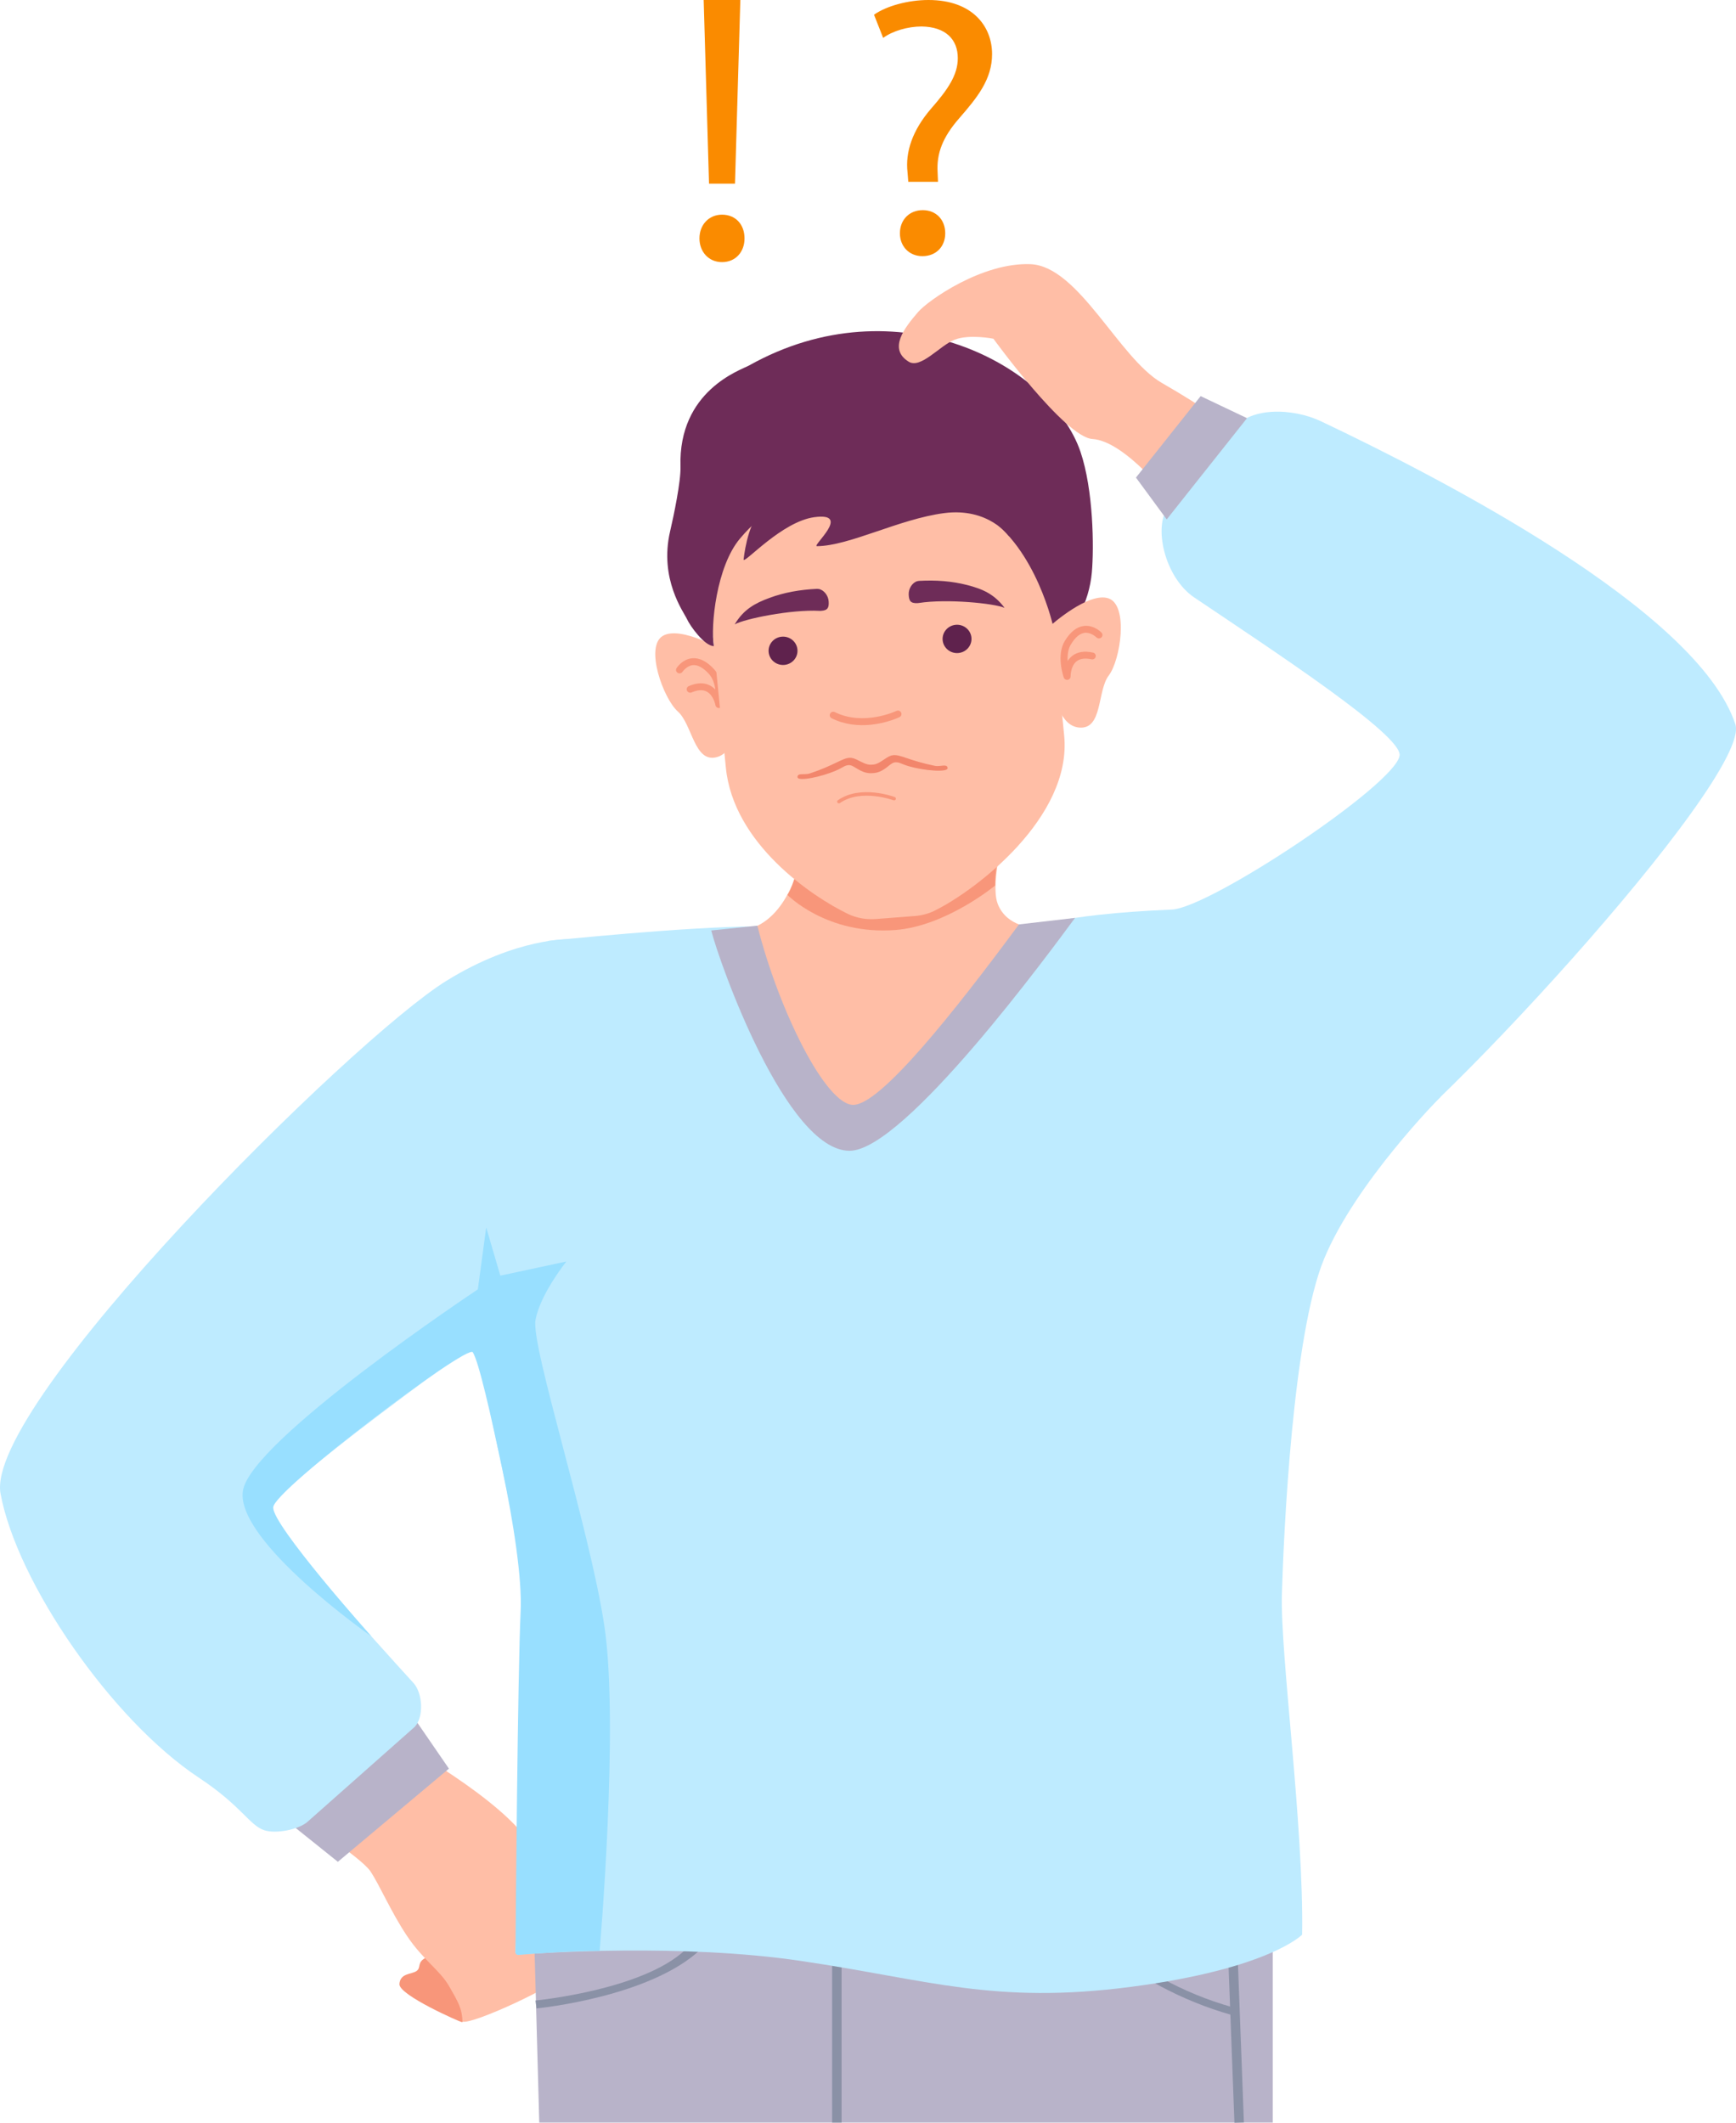 <svg width="265" height="324" viewBox="0 0 265 324" fill="none" xmlns="http://www.w3.org/2000/svg">
<g clip-path="url(#clip0_12054_594)">
<path d="M70.481 308.642C70.26 308.629 60.861 304.526 60.972 302.833C61.084 301.14 62.828 301.376 63.586 300.843C64.344 300.31 63.574 299.511 65.052 298.793C66.529 298.076 69.671 297.648 69.671 297.648C69.671 297.648 74.987 303.592 73.737 305.913C72.484 308.234 70.481 308.642 70.481 308.642Z" fill="#F8967A"/>
<path d="M154.278 123.627C154.278 123.627 151.983 130.9 151.959 135.484C151.958 135.668 151.962 135.847 151.967 136.022C151.996 136.78 152.1 137.445 152.301 137.962C153.708 141.571 157.852 141.565 157.852 141.565C158.028 140.949 133.982 184.672 124.082 182.655C110.468 179.882 116.184 144.72 115.088 141.548C121.035 139.152 122.429 130.081 122.429 130.081L154.278 123.627Z" fill="#FFBEA6"/>
<path d="M151.903 135.162C151.903 135.162 144.432 141.358 136.675 141.951C126.173 142.752 120.201 136.591 120.201 136.591C120.201 136.591 121.043 135.616 121.798 131.99C130.595 133.643 153.098 128.341 153.098 128.341C153.098 128.341 151.879 131.397 151.903 135.162Z" fill="#F8967A"/>
<path d="M110.726 99.466C110.726 99.466 103.969 95.417 101.183 97.054C98.397 98.692 101.242 106.616 103.466 108.594C105.689 110.571 105.971 116.517 109.438 115.56C114.786 114.085 110.726 99.466 110.726 99.466Z" fill="#FFBEA6"/>
<path d="M109.795 108.068C109.781 108.07 109.766 108.071 109.751 108.072C109.487 108.075 109.259 107.889 109.213 107.635C109.211 107.62 108.935 106.116 107.881 105.559C107.281 105.243 106.509 105.286 105.576 105.686C105.305 105.801 104.989 105.681 104.868 105.414C104.75 105.148 104.873 104.837 105.145 104.721C106.394 104.184 107.489 104.155 108.395 104.636C108.709 104.804 108.974 105.019 109.196 105.256C109.08 104.415 108.807 103.505 108.211 102.854C107.342 101.907 106.519 101.458 105.765 101.521C104.824 101.617 104.194 102.523 104.187 102.533C104.028 102.778 103.697 102.852 103.448 102.7C103.198 102.547 103.12 102.225 103.275 101.979C103.311 101.923 104.149 100.618 105.643 100.476C105.649 100.475 105.656 100.475 105.662 100.474C106.773 100.376 107.899 100.94 109.01 102.151C110.77 104.07 110.296 107.478 110.274 107.622C110.24 107.862 110.04 108.046 109.795 108.068Z" fill="#F8967A"/>
<path d="M133.728 140.272L139.61 139.819C140.661 139.738 141.686 139.481 142.63 139.02C148.881 135.965 163.68 124.735 162.446 112.261L160.344 91.01C158.975 77.18 147.015 66.894 133.768 68.154L130.299 68.484C117.052 69.745 107.331 82.091 108.699 95.921L110.802 117.171C111.948 128.763 123.916 136.826 129.431 139.493C130.762 140.137 132.249 140.386 133.728 140.272Z" fill="#FFBEA6"/>
<path d="M160.818 95.81C160.818 95.81 158.245 83.666 150.325 78.638C144.459 74.913 141.586 74.364 130.931 75.271C119.834 76.214 116.685 77.804 112.969 82.191C109.36 86.45 108.445 95.568 108.966 98.613C107.536 98.613 105.337 95.534 104.865 94.492C104.392 93.451 100.588 88.391 102.293 81.09C102.83 78.79 103.945 73.484 103.876 71.255C103.513 59.564 113.147 56.458 114.338 55.788C136.934 43.122 160.446 55.751 164.933 68.951C166.916 74.784 167.007 83.583 166.67 87.366C166.27 91.853 163.892 97.018 160.818 95.81Z" fill="#6E2C58"/>
<path d="M143.896 97.729C144.014 98.918 145.092 99.788 146.305 99.672C147.518 99.557 148.405 98.5 148.288 97.311C148.171 96.123 147.093 95.253 145.879 95.368C144.667 95.484 143.779 96.541 143.896 97.729Z" fill="#5F224D"/>
<path d="M121.727 99.126C121.844 100.314 120.957 101.371 119.744 101.487C118.532 101.602 117.454 100.732 117.335 99.543C117.218 98.355 118.106 97.298 119.318 97.182C120.531 97.066 121.609 97.937 121.727 99.126Z" fill="#5F224D"/>
<path d="M136.516 122.164C136.614 122.155 136.704 122.092 136.741 121.996C136.793 121.86 136.723 121.709 136.586 121.657C136.374 121.577 131.333 119.737 127.902 122.146C127.781 122.23 127.754 122.396 127.839 122.513C127.928 122.631 128.095 122.655 128.214 122.575C131.408 120.333 136.345 122.132 136.394 122.149C136.434 122.163 136.476 122.168 136.516 122.164Z" fill="#F8967A"/>
<path d="M123.579 118.069C127.443 116.784 128.603 115.672 129.757 115.665C130.061 115.663 130.399 115.767 130.751 115.93C131.451 116.255 132.216 116.751 132.937 116.724C132.997 116.722 133.276 116.706 133.355 116.696C134.056 116.612 134.733 116.046 135.369 115.651C135.698 115.445 136.02 115.302 136.323 115.267C137.467 115.133 138.76 116.097 142.756 116.904C143.492 117.053 144.638 116.518 144.652 117.248C144.664 117.934 141.016 117.628 138.742 116.959C137.497 116.593 137.331 116.314 136.644 116.355C136.059 116.39 135.557 117.11 134.627 117.613C134.043 117.929 133.6 117.975 133.365 117.997C133.258 118.007 133.148 118.013 133.049 118.015C132.802 118.023 132.367 118.036 131.736 117.788C130.749 117.401 130.16 116.748 129.575 116.783C128.888 116.825 128.758 117.122 127.569 117.636C125.397 118.575 121.814 119.32 121.74 118.637C121.663 117.913 122.867 118.306 123.579 118.069Z" fill="#F2866C"/>
<path d="M132.853 110.627C135.336 110.391 137.18 109.52 137.31 109.457C137.576 109.328 137.685 109.013 137.554 108.752C137.423 108.491 137.103 108.384 136.836 108.512C136.786 108.537 131.825 110.869 127.439 108.694C127.178 108.564 126.851 108.665 126.718 108.927C126.584 109.186 126.69 109.503 126.955 109.635C128.984 110.64 131.081 110.796 132.853 110.627Z" fill="#F8967A"/>
<path d="M160.343 95.503C160.343 95.503 166.18 90.257 169.235 91.338C172.29 92.42 171.051 100.732 169.258 103.092C167.464 105.452 168.352 111.34 164.763 111.054C159.224 110.615 160.343 95.503 160.343 95.503Z" fill="#FFBEA6"/>
<path d="M162.942 103.771C162.957 103.77 162.971 103.769 162.985 103.765C163.245 103.719 163.432 103.494 163.427 103.235C163.427 103.219 163.402 101.692 164.329 100.947C164.855 100.523 165.622 100.42 166.615 100.636C166.904 100.699 167.191 100.521 167.257 100.236C167.322 99.952 167.138 99.671 166.849 99.609C165.518 99.316 164.438 99.494 163.644 100.137C163.368 100.361 163.15 100.622 162.979 100.896C162.928 100.049 163.017 99.104 163.475 98.353C164.142 97.259 164.862 96.663 165.614 96.583C166.556 96.5 167.353 97.27 167.361 97.279C167.564 97.489 167.904 97.5 168.118 97.303C168.335 97.106 168.347 96.776 168.147 96.562C168.101 96.514 167.023 95.392 165.528 95.534C165.523 95.535 165.516 95.535 165.51 95.536C164.4 95.649 163.406 96.415 162.553 97.812C161.203 100.027 162.336 103.282 162.386 103.421C162.465 103.651 162.698 103.794 162.942 103.771Z" fill="#F8967A"/>
<path d="M124.707 89.88C122.12 90.002 119.735 90.418 117.446 91.263C115.206 92.091 113.493 93.043 112.152 95.303C113.634 94.457 120.754 93.004 125.094 93.236H125.289C126.368 93.181 126.546 92.754 126.499 91.83C126.452 90.906 125.772 90.042 124.979 89.899C124.888 89.882 124.791 89.877 124.707 89.88Z" fill="#6E2C58"/>
<path d="M140.289 88.662C142.874 88.52 145.29 88.692 147.656 89.3C149.971 89.897 151.775 90.669 153.349 92.781C151.785 92.089 144.549 91.368 140.258 92.038L140.065 92.057C138.985 92.112 138.763 91.706 138.713 90.782C138.662 89.858 139.247 88.929 140.021 88.707C140.11 88.682 140.205 88.666 140.289 88.662Z" fill="#6E2C58"/>
<path d="M154.026 81.854C154.026 81.854 150.962 77.432 144.121 78.32C137.279 79.208 129.623 83.34 124.703 83.363C123.874 83.367 130.112 78.151 124.304 78.94C119.368 79.61 113.733 85.95 113.507 85.443C113.507 85.443 114.019 80.066 116.057 78.243C120.093 74.629 107.039 67.6 125.112 66.54C149.457 65.111 149.893 71.589 154.026 81.854Z" fill="#6E2C58"/>
<path d="M60.406 265.628C60.406 265.628 77.127 274.805 81.007 281.66C83.646 286.322 87.979 299.083 86.838 300.871C85.583 302.84 71.957 309.136 70.595 308.557C70.543 306.562 69.964 305.629 68.565 303.176C67.165 300.724 64.567 299.148 62.102 295.449C59.636 291.75 57.939 287.683 56.519 285.589C55.098 283.496 45.589 277.296 45.589 277.296L60.406 265.628Z" fill="#FFBEA6"/>
<path d="M63.261 262.293L68.528 269.955L51.575 284.174L44.831 278.768L63.261 262.293Z" fill="#B8B3C9"/>
<path d="M80.999 275.848L82.318 323.981H194.281V275.848H80.999Z" fill="#B8B3C9"/>
<path d="M128.467 293.719H127.022V323.98H128.467V293.719Z" fill="#8A91A6"/>
<path d="M81.903 306.551L81.744 305.344C81.906 305.328 98.053 303.756 104.581 297.639H106.849C99.144 304.77 82.589 306.487 81.903 306.551Z" fill="#8A91A6"/>
<path d="M188.171 307.602C171.642 302.967 162.696 292.015 162.381 291.57L163.623 290.949C163.698 291.054 172.171 301.898 188.171 306.382V307.602Z" fill="#8A91A6"/>
<path d="M188.436 324L187.479 298.512L188.924 298.474L189.881 323.962L188.436 324Z" fill="#8A91A6"/>
<path d="M87.025 143.34C87.025 143.34 78.896 143.061 68.178 149.685C53.664 158.655 -2.44 214.388 0.083 227.988C2.605 241.588 17.08 262.552 30.348 271.329C36.936 275.687 38.054 278.61 40.366 279.366C42.107 279.935 45.594 279.272 46.951 278.061L63.293 263.589C64.726 262.096 64.524 258.437 63.135 256.905C56.754 249.872 41.357 233.046 41.698 230.049C42.118 226.339 80.79 199.551 82.471 197.492C84.151 195.431 87.025 143.34 87.025 143.34Z" fill="#BEEBFF"/>
<path d="M187.893 65.922L178.412 77.256C175.959 80.253 177.778 88.146 182.3 91.193C194.386 99.336 214.047 112.194 213.65 115.314C213.089 119.709 184.668 138.598 178.867 138.834C161.227 139.551 156.242 141.919 156.242 141.919C156.242 141.919 198.203 181.42 206.61 178.397C215.017 175.375 267.611 118.718 264.898 110.535C259.099 93.04 219.476 72.763 201.627 64.292C197.443 62.304 190.494 61.915 187.893 65.922Z" fill="#BEEBFF"/>
<path d="M198.765 295.301C198.765 295.301 193.72 300.506 172.704 303.253C151.686 306 141.738 302.169 122.122 299.284C104.101 296.634 82.52 298.084 79.129 298.337C78.869 298.356 78.679 298.171 78.689 297.916C78.879 293.055 80.484 250.739 79.318 239.115C78.056 226.545 72.102 209.442 72.942 196.804C73.783 184.166 83.652 143.621 83.652 143.621C83.652 143.621 104.763 141.409 115.412 141.409C115.412 154.321 122.111 169.604 130.038 169.467C140.141 169.293 156.124 141.286 156.124 141.286C156.124 141.286 171.932 141.637 179.853 142.489C182.33 142.755 219.849 167.472 219.849 167.472C219.849 167.472 206.961 180.452 202.127 192.134C197.33 203.728 195.963 233.895 195.682 243.237C195.402 252.578 199.045 278.542 198.765 295.301Z" fill="#BEEBFF"/>
<path d="M129.688 175.649C138.067 175.649 160.484 144.999 164.103 140.103L155.547 141.094C145.529 154.65 134.384 168.642 130.249 168.642C126.055 168.642 118.89 154.263 115.61 141.285L108.572 142.022C109.843 147.064 120.019 175.649 129.688 175.649Z" fill="#B8B3C9"/>
<path d="M91.533 297.775C91.533 297.775 94.542 263.19 92.243 248.079C89.944 232.968 81.018 205.459 81.744 201.475C82.47 197.492 86.462 192.546 86.462 192.546L76.375 194.709L74.218 187.351L72.942 196.803C72.942 196.803 38.194 219.882 37.073 227.575C35.952 235.267 56.68 249.753 56.68 249.753C56.68 249.753 41.486 232.726 41.696 230.048C41.906 227.369 71.346 205.105 72.169 206.398C73.084 207.837 74.881 215.742 76.677 224.244C78.389 232.352 79.709 240.998 79.475 245.914C79.023 255.43 78.725 293.384 78.69 297.977C78.688 298.23 78.895 298.414 79.153 298.391C80.922 298.241 87.34 297.717 91.533 297.775Z" fill="#98DFFF"/>
<path d="M187.893 65.183C187.893 65.183 183.894 62.207 177.355 58.447C170.815 54.688 164.668 40.627 157.315 40.323C149.963 40.019 141.697 45.831 140.156 47.616C138.06 50.044 135.544 53.248 138.708 55.206C140.565 56.354 143.466 52.722 145.736 51.846C148.005 50.971 151.646 51.702 151.646 51.702C151.646 51.702 162.551 66.746 166.763 67.007C171.835 67.323 178.858 76.523 178.858 76.523L187.893 65.183Z" fill="#FFBEA6"/>
<path d="M190.357 63.827L178.098 79.281L173.404 72.894L183.281 60.462L190.357 63.827Z" fill="#B8B3C9"/>
<path d="M138.649 27.752L138.533 26.29C138.186 23.258 139.232 19.941 142.138 16.572C144.753 13.594 146.207 11.403 146.207 8.876C146.207 6.01 144.347 4.1 140.686 4.043C138.593 4.043 136.267 4.718 134.813 5.785L133.418 2.245C135.335 0.899 138.649 0 141.73 0C148.417 0 151.44 3.989 151.44 8.257C151.44 12.078 149.232 14.83 146.441 18.032C143.882 20.953 142.952 23.426 143.127 26.291L143.184 27.753H138.649V27.752ZM137.371 35.614C137.371 33.535 138.824 32.076 140.86 32.076C142.893 32.076 144.29 33.535 144.29 35.614C144.29 37.582 142.952 39.098 140.801 39.098C138.766 39.098 137.371 37.582 137.371 35.614Z" fill="#FA8B00"/>
<path d="M106.772 36.389C106.772 34.287 108.232 32.765 110.214 32.765C112.311 32.765 113.652 34.287 113.652 36.389C113.652 38.429 112.311 40.008 110.214 40.008C108.173 40.008 106.772 38.429 106.772 36.389ZM108.232 28.034L107.416 0H113.012L112.196 28.034H108.232Z" fill="#FA8B00"/>
</g>
<defs>
<clipPath id="clip0_12054_594">
<rect width="265" height="324" fill="white"/>
</clipPath>
</defs>
</svg>
